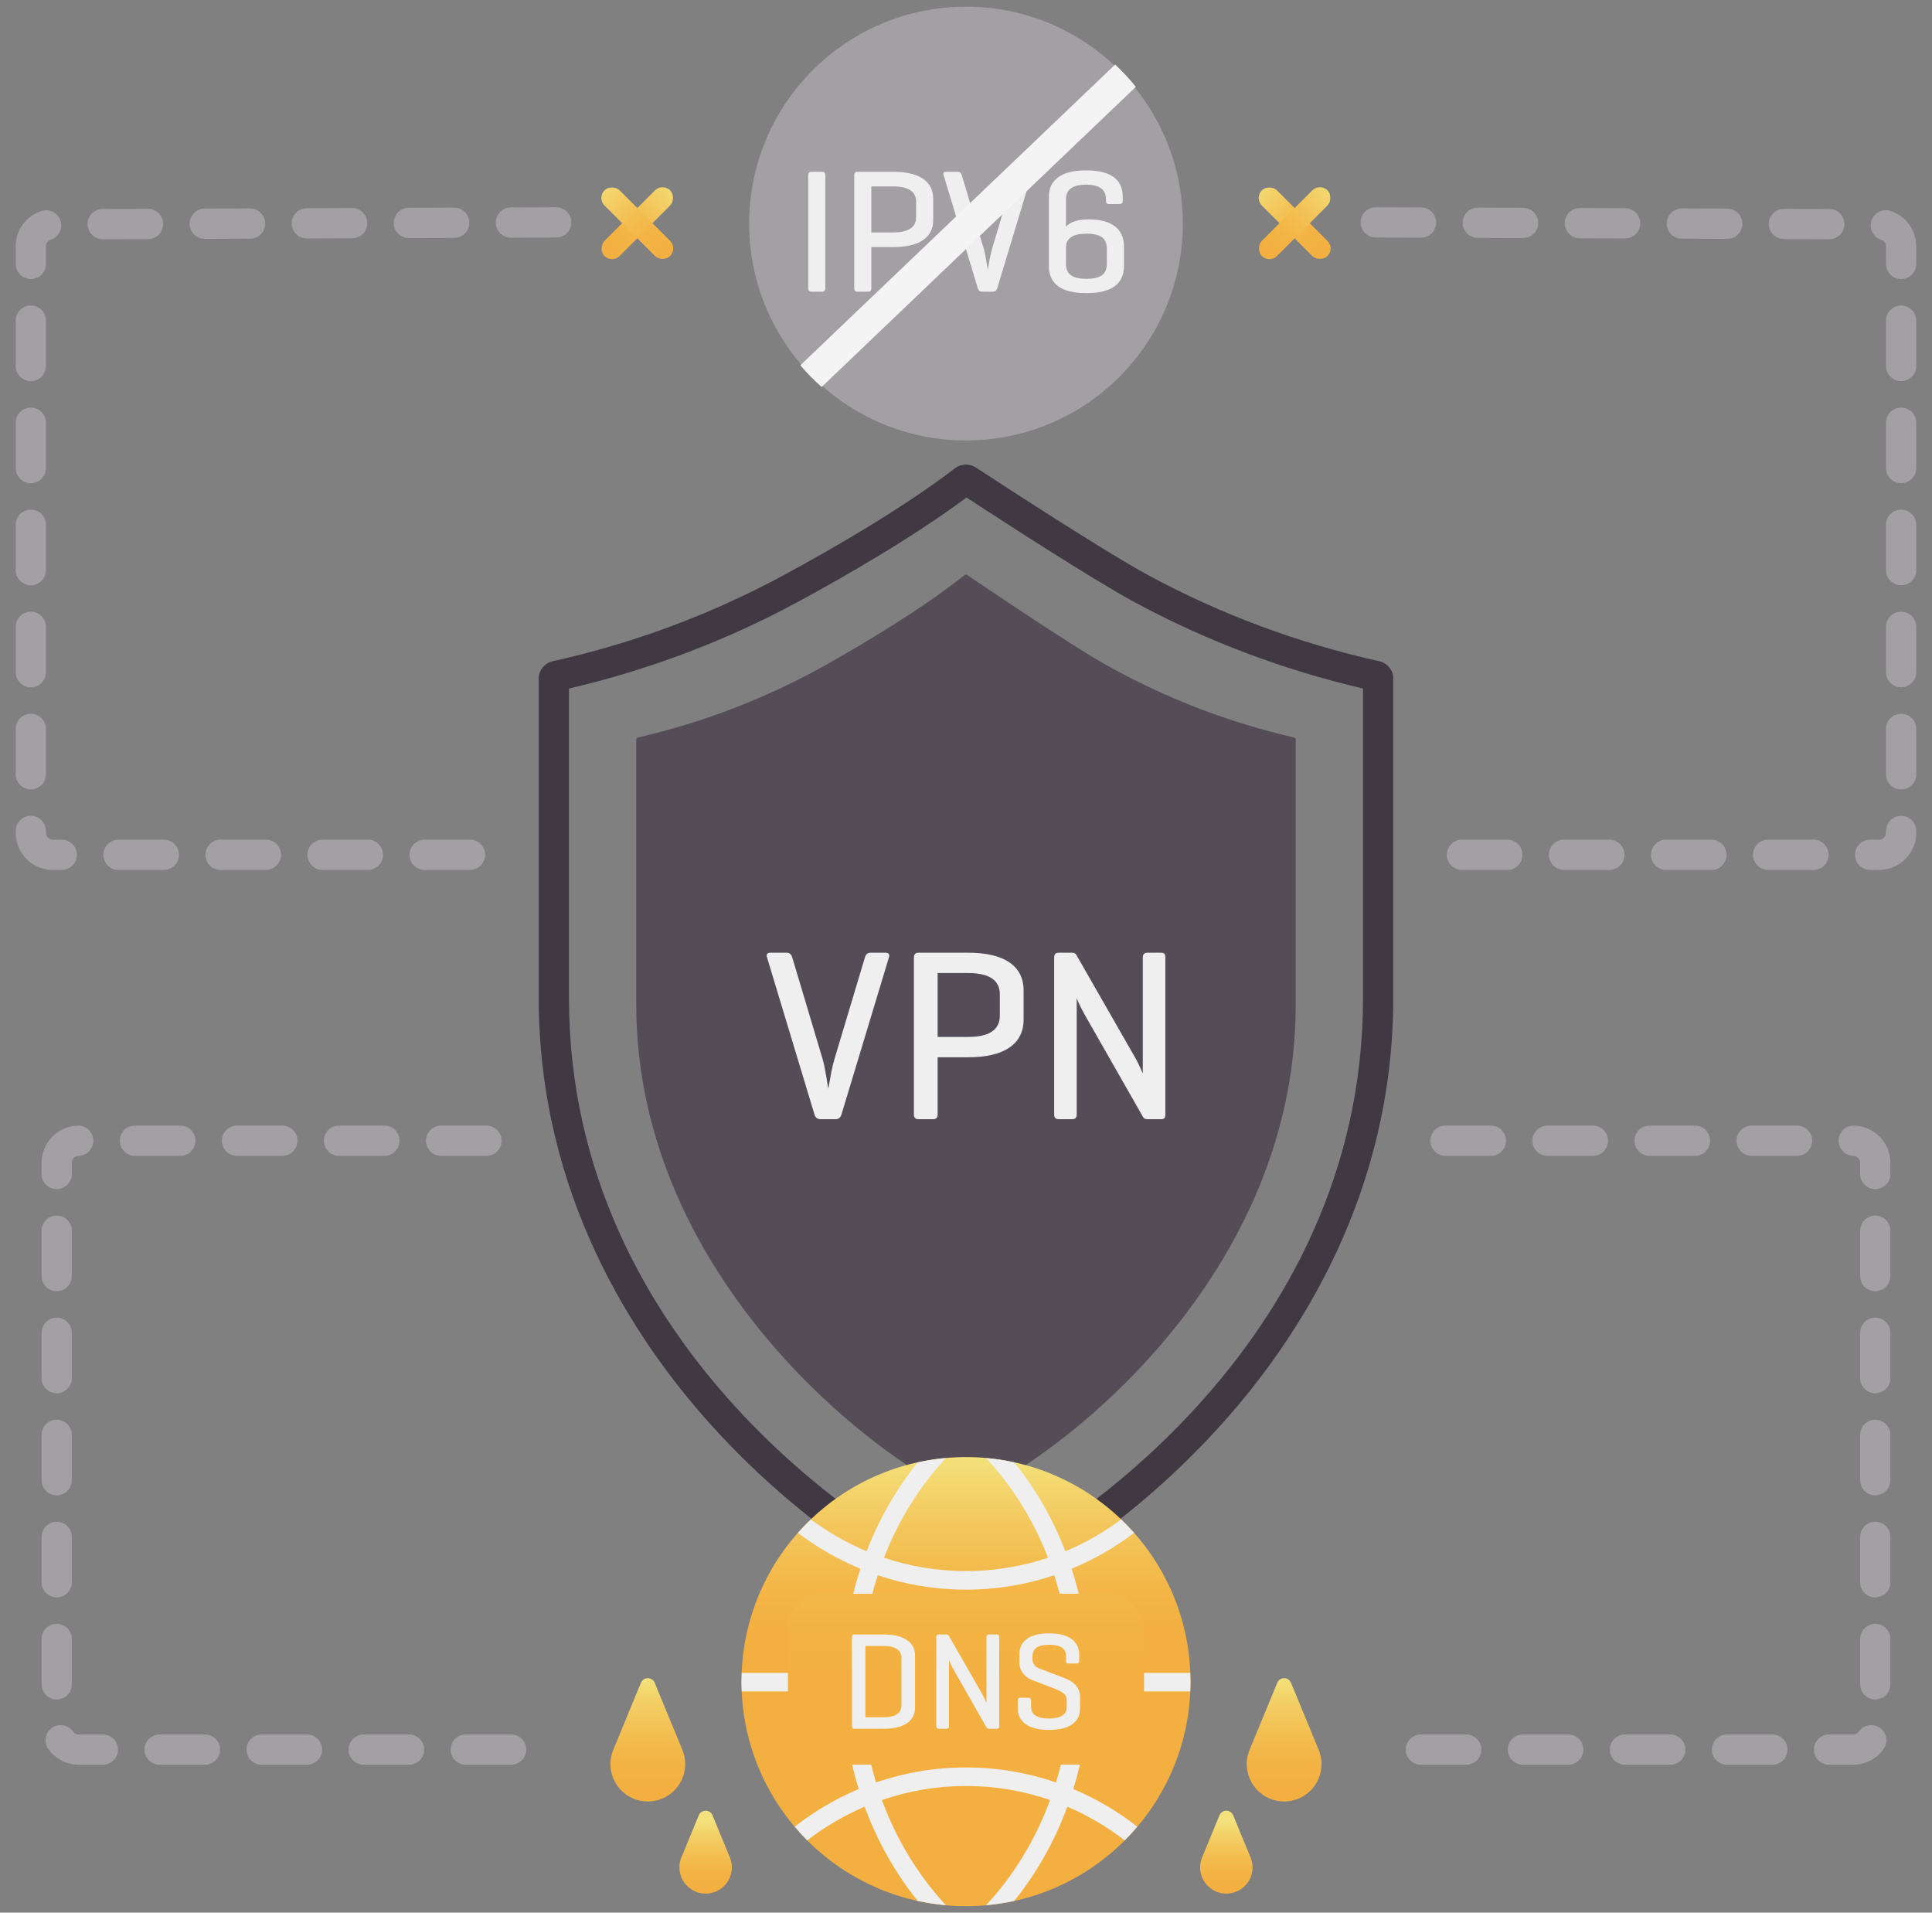 <?xml version="1.0" encoding="UTF-8"?><svg xmlns="http://www.w3.org/2000/svg" xmlns:xlink="http://www.w3.org/1999/xlink" viewBox="0 0 511.151 505.947"><rect x="0" y="0" width="511.151" height="505.947" fill="#808080" stroke="none"/><defs><linearGradient id="d" x1="171.393" y1="443.841" x2="171.393" y2="479.24" gradientUnits="userSpaceOnUse"><stop offset="0" stop-color="#f4e17b"/><stop offset=".158" stop-color="#f3d168"/><stop offset=".405" stop-color="#f3bf52"/><stop offset=".641" stop-color="#f3b344"/><stop offset=".85" stop-color="#f3b040"/></linearGradient><linearGradient id="e" x1="186.691" y1="481.88" x2="186.691" y2="503.175" xlink:href="#d"/><linearGradient id="f" x1="-140.127" y1="443.841" x2="-140.127" y2="479.24" gradientTransform="translate(199.619) rotate(-180) scale(1 -1)" xlink:href="#d"/><linearGradient id="g" x1="-124.828" y1="481.88" x2="-124.828" y2="503.175" gradientTransform="translate(199.619) rotate(-180) scale(1 -1)" xlink:href="#d"/><linearGradient id="h" x1="255.575" y1="385.442" x2="255.575" y2="528.021" gradientUnits="userSpaceOnUse"><stop offset="0" stop-color="#f4e17b"/><stop offset=".126" stop-color="#f3c75c"/><stop offset=".243" stop-color="#f3b647"/><stop offset=".319" stop-color="#f3b040"/></linearGradient><linearGradient id="i" x1="255.575" y1="421.371" x2="255.575" y2="474.957" gradientUnits="userSpaceOnUse"><stop offset=".004" stop-color="#f3b84a"/><stop offset=".161" stop-color="#f3b343"/><stop offset=".428" stop-color="#f3b040"/></linearGradient><linearGradient id="k" x1="219.569" y1="65.379" x2="219.569" y2="95.087" gradientTransform="translate(-50.957 139.187) scale(1 -1)" gradientUnits="userSpaceOnUse"><stop offset="0" stop-color="#f4e17b"/><stop offset=".139" stop-color="#f3d36b"/><stop offset=".401" stop-color="#f3c053"/><stop offset=".645" stop-color="#f3b444"/><stop offset=".85" stop-color="#f3b040"/></linearGradient><linearGradient id="l" x1="294.903" y1="140.713" x2="294.903" y2="170.421" gradientTransform="translate(-126.29 -96.441)" xlink:href="#k"/><linearGradient id="m" x1="439.847" y1="285.657" x2="439.847" y2="315.365" gradientTransform="translate(-97.32 -241.385)" xlink:href="#k"/><linearGradient id="n" x1="74.625" y1="-79.565" x2="74.625" y2="-49.857" gradientTransform="translate(267.902 -5.757) scale(1 -1)" xlink:href="#k"/></defs><g id="a"><path d="M255.575,1.77c-31.682,0-57.37,25.688-57.37,57.37,0,31.693,25.688,57.37,57.37,57.37,31.693,0,57.37-25.677,57.37-57.37,0-31.682-25.677-57.37-57.37-57.37Z" style="fill:#a3a0a4;"/><g><path d="M217.517,45.443h-2.846c-.56,0-.839,.311-.839,.933v29.852c0,.622,.279,.933,.839,.933h2.846c.56,0,.839-.311,.839-.933v-29.852c0-.622-.279-.933-.839-.933Z" style="fill:#efefef;"/><path d="M244.196,47.285c-1.804-1.228-4.432-1.842-7.883-1.842h-9.469c-.56,0-.839,.311-.839,.933v29.852c0,.622,.279,.933,.839,.933h2.846c.56,0,.839-.311,.839-.933v-10.868h5.784c3.451,0,6.079-.614,7.883-1.842,1.803-1.228,2.705-3.008,2.705-5.341v-5.55c0-2.332-.902-4.112-2.705-5.341Zm-1.819,10.145c0,2.705-2.021,4.058-6.063,4.058h-5.784v-12.174h5.784c4.042,0,6.063,1.353,6.063,4.058v4.058Z" style="fill:#efefef;"/><path d="M272.183,45.443h-2.846c-.498,0-.84,.296-1.026,.886l-5.83,19.45c-.218,.778-.42,1.632-.606,2.565-.062,.342-.156,.863-.28,1.562s-.218,1.189-.279,1.469c-.404-2.767-.763-4.665-1.073-5.69l-5.783-19.357c-.187-.59-.529-.886-1.026-.886h-3.125c-.622,0-.84,.296-.653,.886l9.049,29.945c.187,.591,.56,.886,1.12,.886h2.892c.56,0,.933-.295,1.119-.886l9.049-29.945c.187-.59-.047-.886-.699-.886Z" style="fill:#efefef;"/><path d="M294.99,59.879c-1.586-1.228-3.918-1.842-6.996-1.842-2.83,0-4.82,.653-5.971,1.959v-7.276c0-2.581,1.772-3.872,5.317-3.872,3.514,0,5.271,1.291,5.271,3.872v.373c0,.343,.062,.576,.187,.7,.124,.125,.342,.187,.653,.187h2.705c.591,0,.887-.295,.887-.886v-1.026c0-4.665-3.234-6.997-9.702-6.997-3.234,0-5.683,.599-7.346,1.796-1.664,1.197-2.496,2.931-2.496,5.201v18.284c0,4.789,3.312,7.183,9.936,7.183,6.623,0,9.935-2.394,9.935-7.183v-5.13c0-2.333-.793-4.112-2.379-5.341Zm-2.146,9.865c0,1.399-.436,2.418-1.306,3.055-.871,.638-2.239,.957-4.104,.957-1.866,0-3.234-.319-4.104-.957-.871-.637-1.307-1.656-1.307-3.055v-4.245c0-2.456,1.804-3.685,5.411-3.685,1.896,0,3.271,.319,4.128,.957,.854,.638,1.282,1.672,1.282,3.102v3.872Z" style="fill:#efefef;"/></g><path d="M295.039,17.074l-83.295,79.558c1.747,2.04,3.631,3.957,5.643,5.735L300.511,22.972c-1.686-2.092-3.515-4.061-5.472-5.898Z" style="fill:#f4f4f4;"/></g><g id="b"><path d="M342.813,265.754c0,74.334-66.34,122.351-86.956,130.284-.145,.056-.299,.056-.443,0-20.734-7.932-87.077-56.785-87.077-130.284l0-70.102c0-.273,.193-.509,.467-.572,17.412-4.009,34.061-10.433,49.612-19.151,10.56-5.918,25.462-14.835,36.776-23.794,.211-.167,.504-.18,.727-.028,3.25,2.212,26.888,18.26,36.814,23.833,15.53,8.697,32.147,15.109,49.612,19.14,.274,.063,.467,.299,.467,.572l0,70.102Z" style="fill:#544d57;"/><path d="M364.901,174.909c-21.412-4.765-41.929-12.397-60.977-22.683-12.304-6.662-42.339-26.332-45.725-28.554-1.698-1.113-3.922-1.032-5.53,.199-14.008,10.696-32.443,21.315-45.442,28.34-19.073,10.312-39.588,17.948-60.978,22.698-2.187,.487-3.715,2.375-3.715,4.594v84.494c0,51.662,24.87,90.012,45.734,113.086,25.869,28.611,54.301,44.138,65.707,48.346,.537,.2,1.104,.301,1.671,.301,.564,0,1.13-.1,1.673-.299,11.396-4.229,39.767-19.775,65.583-48.35,20.854-23.082,45.712-61.438,45.712-113.084v-84.495c0-2.217-1.526-4.106-3.714-4.594Zm-4.286,89.088c0,92.62-82.231,144.388-104.967,153.504-22.79-9.094-105.113-60.755-105.113-153.504v-81.859c21.191-4.941,41.532-12.636,60.496-22.889,12.699-6.863,30.517-17.112,44.674-27.647,8.393,5.488,33.129,21.551,44.415,27.662,18.942,10.229,39.284,17.919,60.495,22.873v81.861Z" style="fill:#403943;"/><g><path d="M234.213,252.019h-3.95c-.691,0-1.166,.41-1.425,1.23l-8.097,27.008c-.303,1.08-.583,2.267-.842,3.562-.087,.476-.217,1.198-.389,2.17-.173,.971-.303,1.651-.389,2.04-.562-3.843-1.059-6.478-1.49-7.902l-8.031-26.878c-.259-.82-.734-1.23-1.425-1.23h-4.34c-.864,0-1.166,.41-.906,1.23l12.565,41.582c.259,.82,.777,1.23,1.554,1.23h4.017c.776,0,1.295-.41,1.554-1.23l12.565-41.582c.26-.82-.064-1.23-.972-1.23Z" style="fill:#efefef;"/><path d="M267.052,254.576c-2.505-1.705-6.153-2.557-10.946-2.557h-13.148c-.776,0-1.165,.432-1.165,1.295v41.453c0,.864,.389,1.295,1.165,1.295h3.951c.777,0,1.166-.431,1.166-1.295v-15.092h8.031c4.793,0,8.441-.853,10.946-2.559,2.504-1.705,3.757-4.178,3.757-7.416v-7.708c0-3.238-1.253-5.709-3.757-7.416Zm-2.526,14.088c0,3.757-2.807,5.635-8.42,5.635h-8.031v-16.905h8.031c5.613,0,8.42,1.879,8.42,5.636v5.635Z" style="fill:#efefef;"/><path d="M308.052,252.278c-.174-.172-.477-.259-.907-.259h-3.562c-.82,0-1.23,.41-1.23,1.23v30.7c-.907-2.072-1.577-3.454-2.008-4.145l-15.609-27.268c-.217-.345-.562-.518-1.036-.518h-3.628c-.776,0-1.165,.41-1.165,1.23v41.582c0,.82,.389,1.23,1.165,1.23h3.628c.776,0,1.165-.41,1.165-1.23v-30.766c.475,1.253,1.252,2.828,2.332,4.728l15.221,26.686c.216,.389,.604,.583,1.166,.583h3.562c.431,0,.733-.086,.907-.259,.172-.172,.259-.496,.259-.972v-41.582c0-.475-.087-.799-.259-.972Z" style="fill:#efefef;"/></g></g><g id="c"><path d="M164.4,473.644l-0-0c-2.826-2.826-3.673-7.074-2.148-10.767l7.324-17.741c.669-1.621,2.965-1.621,3.634,0l7.324,17.741c1.525,3.693,.677,7.942-2.148,10.767l-0,0c-3.862,3.862-10.124,3.862-13.986,0Z" style="fill:url(#d);"/><path d="M181.787,498.881l-0-0c-1.982-1.982-2.576-4.961-1.507-7.552l4.594-11.129c.669-1.621,2.965-1.621,3.634,0l4.594,11.129c1.069,2.591,.475,5.57-1.507,7.552l-0,0c-2.709,2.709-7.101,2.709-9.81-0Z" style="fill:url(#e);"/><path d="M346.739,473.644l0-0c2.826-2.826,3.673-7.074,2.148-10.767l-7.324-17.741c-.669-1.621-2.965-1.621-3.634,0l-7.324,17.741c-1.525,3.693-.677,7.942,2.148,10.767l0,0c3.862,3.862,10.124,3.862,13.986,0Z" style="fill:url(#f);"/><path d="M329.352,498.881l0-0c1.982-1.982,2.576-4.961,1.507-7.552l-4.594-11.129c-.669-1.621-2.965-1.621-3.634,0l-4.594,11.129c-1.069,2.591-.475,5.57,1.507,7.552l0,0c2.709,2.709,7.101,2.709,9.81-0Z" style="fill:url(#g);"/><circle cx="255.575" cy="444.84" r="59.398" style="fill:url(#h);"/><path d="M283.513,414.975c5.928-2.445,11.476-5.651,16.536-9.487-1.093-1.235-2.239-2.42-3.43-3.56-4.539,3.378-9.485,6.22-14.757,8.42-3.357-8.68-7.95-16.606-13.513-23.514-2.437-.534-4.929-.919-7.468-1.144,6.892,7.414,12.506,16.359,16.384,26.376-6.83,2.289-14.119,3.528-21.691,3.528-7.572,0-14.862-1.24-21.697-3.528,3.878-10.017,9.497-18.962,16.39-26.376-2.539,.225-5.03,.609-7.467,1.144-5.562,6.908-10.156,14.834-13.513,23.514-5.272-2.2-10.219-5.042-14.758-8.421-1.191,1.14-2.337,2.325-3.43,3.56,5.061,3.837,10.609,7.043,16.537,9.487-2.823,8.621-4.455,17.887-4.682,27.545h-26.72c-.03,.771-.059,1.541-.059,2.319,0,.869,.029,1.73,.065,2.59h26.719c.239,9.026,1.706,17.703,4.216,25.827-6.09,2.564-11.766,5.93-16.926,9.955,1.062,1.253,2.165,2.471,3.326,3.632,4.646-3.589,9.734-6.601,15.176-8.924,3.395,9.232,8.184,17.639,14.045,24.925,2.438,.535,4.931,.919,7.472,1.144-7.226-7.77-13.048-17.22-16.94-27.83,6.989-2.405,14.469-3.712,22.244-3.712,7.774,0,15.254,1.307,22.244,3.712-3.892,10.61-9.713,20.06-16.94,27.83,2.538-.225,5.029-.609,7.466-1.143,5.865-7.286,10.65-15.694,14.051-24.926,5.442,2.323,10.53,5.335,15.176,8.923,1.161-1.161,2.264-2.378,3.326-3.632-5.16-4.025-10.835-7.391-16.925-9.955,2.51-8.124,3.976-16.801,4.216-25.827h26.718c.037-.859,.065-1.721,.065-2.59,0-.778-.029-1.549-.059-2.319h-26.719c-.227-9.658-1.859-18.924-4.682-27.545Zm-4.136,56.526c-7.48-2.571-15.482-3.964-23.802-3.964-8.321,0-16.322,1.393-23.802,3.964-2.313-7.578-3.669-15.666-3.896-24.072h55.397c-.233,8.406-1.583,16.494-3.897,24.072Zm-51.513-28.981c.227-9.051,1.749-17.74,4.369-25.827,7.351,2.473,15.193,3.811,23.342,3.811s15.991-1.338,23.342-3.811c2.62,8.087,4.142,16.776,4.369,25.827h-55.422Z" style="fill:#efefef;"/><rect x="208.464" y="421.584" width="94.221" height="45.205" rx="9.451" ry="9.451" style="fill:url(#i);"/><g><path d="M239.945,433.831c-1.431-.978-3.504-1.468-6.219-1.468h-7.669c-.44,0-.66,.245-.66,.734v23.482c0,.489,.195,.733,.587,.733h7.742c2.715,0,4.788-.489,6.219-1.468,1.431-.978,2.146-2.372,2.146-4.183v-13.649c0-1.81-.716-3.204-2.146-4.183Zm-1.449,17.245c0,2.128-1.591,3.192-4.77,3.192h-4.771v-18.859h4.771c3.179,0,4.77,1.063,4.77,3.191v12.476Z" style="fill:#efefef;"/><path d="M263.702,432.363h-2.018c-.465,0-.697,.233-.697,.697v17.392c-.514-1.174-.894-1.957-1.138-2.348l-8.843-15.447c-.122-.195-.317-.294-.587-.294h-2.055c-.44,0-.66,.233-.66,.697v23.556c0,.465,.22,.697,.66,.697h2.055c.44,0,.66-.232,.66-.697v-17.428c.27,.709,.71,1.602,1.321,2.678l8.622,15.117c.122,.22,.343,.33,.661,.33h2.018c.244,0,.416-.049,.514-.146s.146-.281,.146-.551v-23.556c0-.269-.049-.452-.146-.55s-.27-.147-.514-.147Z" style="fill:#efefef;"/><path d="M281.718,443.921l-6.679-2.531c-1.247-.514-1.871-1.333-1.871-2.458v-.734c0-1.076,.361-1.865,1.083-2.366,.721-.501,1.84-.752,3.356-.752s2.636,.251,3.357,.752,1.083,1.29,1.083,2.366v1.138c0,.27,.049,.453,.146,.55,.098,.099,.269,.147,.514,.147h2.165c.44,0,.66-.232,.66-.697v-1.614c0-1.811-.686-3.204-2.055-4.183-1.37-.979-3.339-1.468-5.907-1.468s-4.525,.483-5.871,1.449c-1.345,.967-2.018,2.366-2.018,4.201v2.091c0,1.004,.306,1.921,.917,2.752,.611,.832,1.395,1.431,2.349,1.798l6.201,2.385c1.223,.49,2.042,.948,2.458,1.376,.415,.429,.624,.973,.624,1.633v1.725c0,2.079-1.578,3.119-4.733,3.119-3.132,0-4.696-1.04-4.696-3.119v-1.651c0-.488-.221-.733-.661-.733h-2.164c-.466,0-.697,.245-.697,.733v2.129c0,1.785,.715,3.173,2.146,4.164,1.431,.99,3.467,1.486,6.108,1.486,2.666,0,4.702-.489,6.109-1.468,1.406-.979,2.109-2.373,2.109-4.183v-3.046c0-2.299-1.345-3.963-4.035-4.99Z" style="fill:#efefef;"/></g></g><g id="j"><g><rect x="165.779" y="46.762" width="5.667" height="24.556" rx="2.833" ry="2.833" transform="translate(246.091 220.015) rotate(-135)" style="fill:url(#k);"/><rect x="165.779" y="46.762" width="5.667" height="24.556" rx="2.833" ry="2.833" transform="translate(7.638 136.519) rotate(-45)" style="fill:url(#l);"/></g><g><rect x="339.693" y="46.762" width="5.667" height="24.556" rx="2.833" ry="2.833" transform="translate(58.576 259.495) rotate(-45)" style="fill:url(#m);"/><rect x="339.693" y="46.762" width="5.667" height="24.556" rx="2.833" ry="2.833" transform="translate(542.982 342.991) rotate(-135)" style="fill:url(#n);"/></g><path d="M124.346,230.119h-12c-2.209,0-4-1.791-4-4s1.791-4,4-4h12c2.209,0,4,1.791,4,4s-1.791,4-4,4Zm-27,0h-12c-2.209,0-4-1.791-4-4s1.791-4,4-4h12c2.209,0,4,1.791,4,4s-1.791,4-4,4Zm-27,0h-12c-2.209,0-4-1.791-4-4s1.791-4,4-4h12c2.209,0,4,1.791,4,4s-1.791,4-4,4Zm-27,0h-12c-2.209,0-4-1.791-4-4s1.791-4,4-4h12c2.209,0,4,1.791,4,4s-1.791,4-4,4Zm-27,0h-2.369c-5.417,0-9.823-4.407-9.823-9.824v-.479c0-2.209,1.791-4,4-4s4,1.791,4,4v.479c0,1.006,.818,1.824,1.823,1.824h2.369c2.209,0,4,1.791,4,4s-1.791,4-4,4Zm-8.192-21.303c-2.209,0-4-1.791-4-4v-12c0-2.209,1.791-4,4-4s4,1.791,4,4v12c0,2.209-1.791,4-4,4Zm0-27c-2.209,0-4-1.791-4-4v-12c0-2.209,1.791-4,4-4s4,1.791,4,4v12c0,2.209-1.791,4-4,4Zm0-27c-2.209,0-4-1.791-4-4v-12c0-2.209,1.791-4,4-4s4,1.791,4,4v12c0,2.209-1.791,4-4,4Zm0-27c-2.209,0-4-1.791-4-4v-12c0-2.209,1.791-4,4-4s4,1.791,4,4v12c0,2.209-1.791,4-4,4Zm0-27c-2.209,0-4-1.791-4-4v-12c0-2.209,1.791-4,4-4s4,1.791,4,4v12c0,2.209-1.791,4-4,4Zm0-27c-2.209,0-4-1.791-4-4v-4.656c0-4.289,2.743-8.049,6.825-9.356,2.102-.676,4.355,.485,5.029,2.589,.674,2.104-.485,4.355-2.589,5.029-.629,.202-1.265,.818-1.265,1.738v4.656c0,2.209-1.791,4-4,4Zm19.016-10.531c-2.202,0-3.991-1.781-4-3.985-.008-2.209,1.775-4.007,3.985-4.015l12-.046h.016c2.202,0,3.991,1.781,4,3.985,.008,2.209-1.775,4.007-3.985,4.015l-12,.046h-.016Zm27-.103c-2.202,0-3.991-1.781-4-3.985-.008-2.209,1.775-4.007,3.985-4.015l12-.046h.016c2.202,0,3.991,1.781,4,3.985,.008,2.209-1.775,4.007-3.985,4.015l-12,.046h-.016Zm27-.104c-2.202,0-3.991-1.781-4-3.985-.008-2.209,1.775-4.007,3.985-4.015l12-.046h.016c2.202,0,3.991,1.781,4,3.985,.008,2.209-1.775,4.007-3.985,4.015l-12,.046h-.016Zm27-.103c-2.202,0-3.991-1.781-4-3.985-.008-2.209,1.775-4.007,3.985-4.015l12-.046h.016c2.202,0,3.991,1.781,4,3.985,.008,2.209-1.775,4.007-3.985,4.015l-12,.046h-.016Zm27-.104c-2.202,0-3.991-1.781-4-3.985-.008-2.209,1.775-4.007,3.985-4.015l12-.046h.016c2.202,0,3.991,1.781,4,3.985,.008,2.209-1.775,4.007-3.985,4.015l-12,.046h-.016Z" style="fill:#a3a0a4;"/><path d="M20.818,466.823c-3.201,0-6.21-1.568-8.048-4.195-1.266-1.811-.825-4.305,.985-5.57,1.812-1.267,4.304-.825,5.571,.984,.347,.496,.892,.781,1.495,.781h6.403c2.209,0,4,1.791,4,4s-1.791,4-4,4h-6.405Zm114.405,0h-12c-2.209,0-4-1.791-4-4s1.791-4,4-4h12c2.209,0,4,1.791,4,4s-1.791,4-4,4Zm-27,0h-12c-2.209,0-4-1.791-4-4s1.791-4,4-4h12c2.209,0,4,1.791,4,4s-1.791,4-4,4Zm-27,0h-12c-2.209,0-4-1.791-4-4s1.791-4,4-4h12c2.209,0,4,1.791,4,4s-1.791,4-4,4Zm-27,0h-12c-2.209,0-4-1.791-4-4s1.791-4,4-4h12c2.209,0,4,1.791,4,4s-1.791,4-4,4Zm-39.224-17.271c-2.209,0-4-1.791-4-4v-12c0-2.209,1.791-4,4-4s4,1.791,4,4v12c0,2.209-1.791,4-4,4Zm0-27c-2.209,0-4-1.791-4-4v-12c0-2.209,1.791-4,4-4s4,1.791,4,4v12c0,2.209-1.791,4-4,4Zm0-27c-2.209,0-4-1.791-4-4v-12c0-2.209,1.791-4,4-4s4,1.791,4,4v12c0,2.209-1.791,4-4,4Zm0-27c-2.209,0-4-1.791-4-4v-12c0-2.209,1.791-4,4-4s4,1.791,4,4v12c0,2.209-1.791,4-4,4Zm0-27c-2.209,0-4-1.791-4-4v-12c0-2.209,1.791-4,4-4s4,1.791,4,4v12c0,2.209-1.791,4-4,4Zm0-27c-2.209,0-4-1.791-4-4v-2.974c0-5.304,4.313-9.71,9.615-9.821,2.202-.06,4.037,1.707,4.083,3.915,.046,2.209-1.707,4.037-3.915,4.083-.983,.021-1.783,.839-1.783,1.823v2.974c0,2.209-1.791,4-4,4Zm113.699-8.797h-12c-2.209,0-4-1.791-4-4s1.791-4,4-4h12c2.209,0,4,1.791,4,4s-1.791,4-4,4Zm-27,0h-12c-2.209,0-4-1.791-4-4s1.791-4,4-4h12c2.209,0,4,1.791,4,4s-1.791,4-4,4Zm-27,0h-12c-2.209,0-4-1.791-4-4s1.791-4,4-4h12c2.209,0,4,1.791,4,4s-1.791,4-4,4Zm-27,0h-12c-2.209,0-4-1.791-4-4s1.791-4,4-4h12c2.209,0,4,1.791,4,4s-1.791,4-4,4Z" style="fill:#a3a0a4;"/><path d="M497.162,230.119h-2.369c-2.209,0-4-1.791-4-4s1.791-4,4-4h2.369c1.005,0,1.823-.818,1.823-1.824v-.479c0-2.209,1.791-4,4-4s4,1.791,4,4v.479c0,5.417-4.406,9.824-9.823,9.824Zm-17.369,0h-12c-2.209,0-4-1.791-4-4s1.791-4,4-4h12c2.209,0,4,1.791,4,4s-1.791,4-4,4Zm-27,0h-12c-2.209,0-4-1.791-4-4s1.791-4,4-4h12c2.209,0,4,1.791,4,4s-1.791,4-4,4Zm-27,0h-12c-2.209,0-4-1.791-4-4s1.791-4,4-4h12c2.209,0,4,1.791,4,4s-1.791,4-4,4Zm-27,0h-12c-2.209,0-4-1.791-4-4s1.791-4,4-4h12c2.209,0,4,1.791,4,4s-1.791,4-4,4Zm104.192-21.303c-2.209,0-4-1.791-4-4v-12c0-2.209,1.791-4,4-4s4,1.791,4,4v12c0,2.209-1.791,4-4,4Zm0-27c-2.209,0-4-1.791-4-4v-12c0-2.209,1.791-4,4-4s4,1.791,4,4v12c0,2.209-1.791,4-4,4Zm0-27c-2.209,0-4-1.791-4-4v-12c0-2.209,1.791-4,4-4s4,1.791,4,4v12c0,2.209-1.791,4-4,4Zm0-27c-2.209,0-4-1.791-4-4v-12c0-2.209,1.791-4,4-4s4,1.791,4,4v12c0,2.209-1.791,4-4,4Zm0-27c-2.209,0-4-1.791-4-4v-12c0-2.209,1.791-4,4-4s4,1.791,4,4v12c0,2.209-1.791,4-4,4Zm0-27c-2.209,0-4-1.791-4-4v-4.657c0-.92-.636-1.536-1.266-1.738-2.104-.674-3.263-2.926-2.589-5.03,.674-2.104,2.923-3.267,5.03-2.588,4.082,1.308,6.824,5.068,6.824,9.356v4.657c0,2.209-1.791,4-4,4Zm-19.016-10.531h-.016l-12-.046c-2.209-.008-3.993-1.806-3.984-4.015,.009-2.204,1.798-3.985,4-3.985h.016l12,.046c2.209,.008,3.993,1.806,3.984,4.015-.009,2.204-1.798,3.985-4,3.985Zm-27-.103h-.016l-12-.046c-2.209-.008-3.993-1.806-3.984-4.015,.009-2.204,1.798-3.985,4-3.985h.016l12,.046c2.209,.008,3.993,1.806,3.984,4.015-.009,2.204-1.798,3.985-4,3.985Zm-26.999-.104h-.016l-12-.046c-2.209-.008-3.993-1.806-3.984-4.015,.009-2.204,1.798-3.985,4-3.985h.016l12,.046c2.209,.008,3.993,1.806,3.984,4.015-.009,2.204-1.798,3.985-4,3.985Zm-27-.103h-.016l-12-.046c-2.209-.008-3.993-1.806-3.984-4.015,.009-2.204,1.798-3.985,4-3.985h.016l12,.046c2.209,.008,3.993,1.806,3.984,4.015-.009,2.204-1.798,3.985-4,3.985Zm-27-.104h-.016l-12-.046c-2.209-.008-3.993-1.806-3.984-4.015,.009-2.204,1.798-3.985,4-3.985h.016l12,.046c2.209,.008,3.993,1.806,3.984,4.015-.009,2.204-1.798,3.985-4,3.985Z" style="fill:#a3a0a4;"/><path d="M490.318,466.823h-6.403c-2.209,0-4-1.791-4-4s1.791-4,4-4h6.401c.604,0,1.149-.284,1.497-.781,1.265-1.81,3.759-2.251,5.57-.984,1.81,1.266,2.251,3.76,.984,5.57-1.838,2.627-4.847,4.195-8.05,4.195Zm-21.403,0h-12c-2.209,0-4-1.791-4-4s1.791-4,4-4h12c2.209,0,4,1.791,4,4s-1.791,4-4,4Zm-27,0h-12c-2.209,0-4-1.791-4-4s1.791-4,4-4h12c2.209,0,4,1.791,4,4s-1.791,4-4,4Zm-27,0h-12c-2.209,0-4-1.791-4-4s1.791-4,4-4h12c2.209,0,4,1.791,4,4s-1.791,4-4,4Zm-27,0h-12c-2.209,0-4-1.791-4-4s1.791-4,4-4h12c2.209,0,4,1.791,4,4s-1.791,4-4,4Zm108.225-17.271c-2.209,0-4-1.791-4-4v-12c0-2.209,1.791-4,4-4s4,1.791,4,4v12c0,2.209-1.791,4-4,4Zm0-27c-2.209,0-4-1.791-4-4v-12c0-2.209,1.791-4,4-4s4,1.791,4,4v12c0,2.209-1.791,4-4,4Zm0-27c-2.209,0-4-1.791-4-4v-12c0-2.209,1.791-4,4-4s4,1.791,4,4v12c0,2.209-1.791,4-4,4Zm0-27c-2.209,0-4-1.791-4-4v-12c0-2.209,1.791-4,4-4s4,1.791,4,4v12c0,2.209-1.791,4-4,4Zm0-27c-2.209,0-4-1.791-4-4v-12c0-2.209,1.791-4,4-4s4,1.791,4,4v12c0,2.209-1.791,4-4,4Zm0-27c-2.209,0-4-1.791-4-4v-2.974c0-.984-.8-1.803-1.783-1.823-2.209-.046-3.962-1.874-3.915-4.083,.046-2.18,1.827-3.916,3.997-3.916,.029,0,.058,0,.086,.001,5.302,.111,9.615,4.518,9.615,9.821v2.974c0,2.209-1.791,4-4,4Zm-20.699-8.797h-12c-2.209,0-4-1.791-4-4s1.791-4,4-4h12c2.209,0,4,1.791,4,4s-1.791,4-4,4Zm-27,0h-12c-2.209,0-4-1.791-4-4s1.791-4,4-4h12c2.209,0,4,1.791,4,4s-1.791,4-4,4Zm-27,0h-12c-2.209,0-4-1.791-4-4s1.791-4,4-4h12c2.209,0,4,1.791,4,4s-1.791,4-4,4Zm-27,0h-12c-2.209,0-4-1.791-4-4s1.791-4,4-4h12c2.209,0,4,1.791,4,4s-1.791,4-4,4Z" style="fill:#a3a0a4;"/></g></svg>